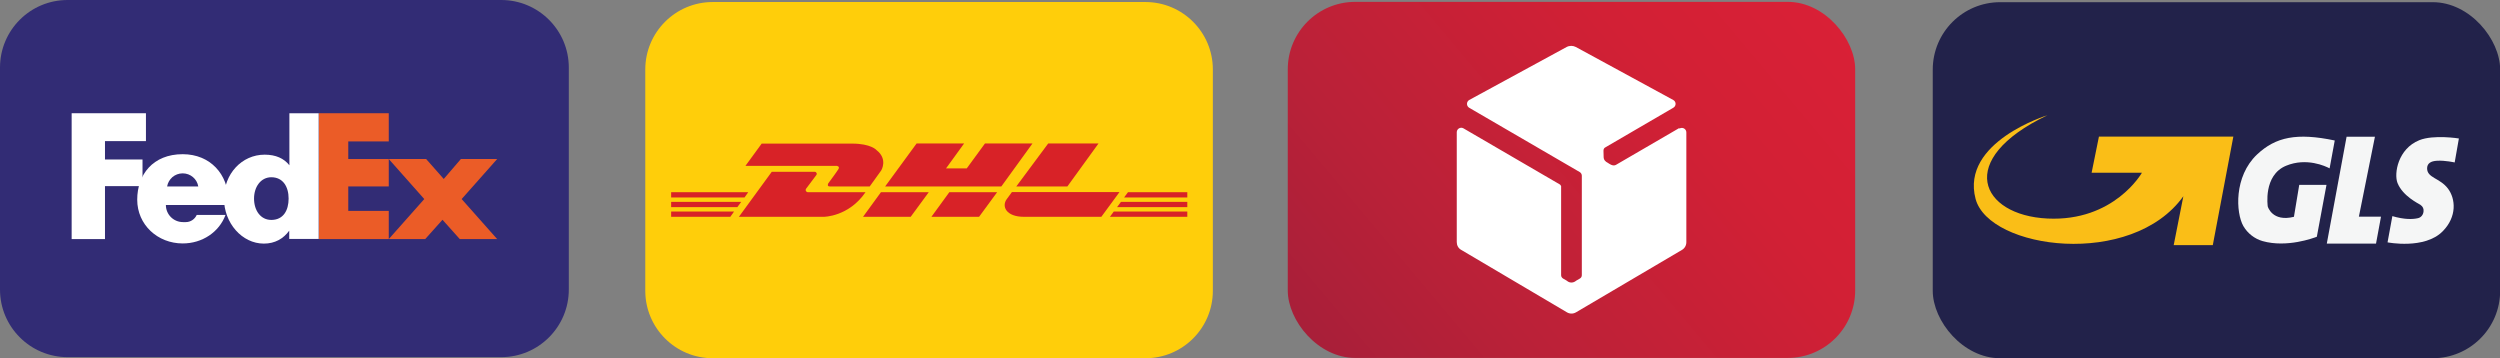 <?xml version="1.0" encoding="UTF-8"?><svg id="Warstwa_1" xmlns="http://www.w3.org/2000/svg" xmlns:xlink="http://www.w3.org/1999/xlink" viewBox="0 0 160.51 23"><rect x="0" y="0" width="160.51" height="23" fill="#808080" stroke="none"/><defs><style>.cls-1{fill:#322c75;}.cls-1,.cls-2,.cls-3,.cls-4,.cls-5,.cls-6,.cls-7,.cls-8,.cls-9{stroke-width:0px;}.cls-2{fill:#eb5c27;}.cls-3{fill:#f5f6f6;}.cls-4{fill:#ffce0a;}.cls-5{fill:#fabe17;}.cls-10{isolation:isolate;}.cls-6{fill:#d82227;}.cls-7{fill:#fff;}.cls-8{fill:url(#Gradient_bez_nazwy_2);}.cls-9{fill:#22224a;}</style><linearGradient id="Gradient_bez_nazwy_2" x1="85.94" y1="8.85" x2="115.86" y2="33.96" gradientTransform="translate(0 32.96) scale(1 -1)" gradientUnits="userSpaceOnUse"><stop offset="0" stop-color="#a81f39"/><stop offset=".27" stop-color="#ba2138"/><stop offset=".72" stop-color="#d22035"/><stop offset="1" stop-color="#d92036"/></linearGradient></defs><g class="cls-10"><g id="Layer_1"><path class="cls-1" d="M4.34,0h27.84c2.39,0,4.34,1.94,4.34,4.34v14.25c0,2.39-1.94,4.34-4.34,4.34H4.34c-2.39,0-4.34-1.94-4.34-4.34V4.34C0,1.94,1.94,0,4.34,0Z"/><polygon class="cls-7" points="9.37 9.06 9.37 7.27 6.74 7.27 4.6 7.27 4.6 15.35 6.74 15.35 6.74 11.95 9.15 11.95 9.15 10.24 6.74 10.24 6.74 9.06 9.37 9.06"/><path class="cls-7" d="M14.63,13.16c.01-.11.02-.23.02-.34,0-1.61-1.14-2.92-2.92-2.92-1.91,0-2.92,1.31-2.92,2.92s1.31,2.81,2.92,2.81c1.26,0,2.34-.73,2.75-1.83h-1.85c-.12.27-.39.46-.7.46h-.18c-.61,0-1.1-.49-1.1-1.1h3.98ZM11.07,11.37c.18-.15.41-.24.66-.24.5,0,.92.36,1,.84h-2c.04-.24.17-.45.34-.6h0Z"/><polygon class="cls-2" points="24.96 9.08 24.96 7.27 20.47 7.27 20.47 15.35 24.96 15.35 24.96 13.54 22.36 13.54 22.36 11.97 24.96 11.97 24.96 10.21 22.36 10.21 22.36 9.08 24.96 9.08"/><path class="cls-7" d="M18.58,7.27v3.34c-.35-.44-.87-.68-1.59-.68-1.46,0-2.61,1.23-2.61,2.81s1.16,2.9,2.56,2.9c.72,0,1.26-.32,1.63-.83v.53h1.89V7.27h-1.89,0ZM17.42,14.12c-.69,0-1.11-.61-1.11-1.37s.44-1.37,1.11-1.37c.75,0,1.11.61,1.11,1.37s-.34,1.37-1.11,1.37Z"/><polygon class="cls-2" points="29.64 12.78 31.92 15.35 29.52 15.35 28.41 14.11 27.3 15.35 24.96 15.35 27.24 12.78 24.96 10.21 27.36 10.21 28.49 11.49 29.59 10.21 31.92 10.21 29.64 12.78"/><path class="cls-4" d="M77.87,18.67c0,2.39-1.94,4.33-4.33,4.33h-27.78c-2.39,0-4.33-1.94-4.33-4.33V4.46c0-2.39,1.94-4.33,4.33-4.33h27.78c2.39,0,4.33,1.94,4.33,4.33"/><polygon class="cls-6" points="47.8 12.68 43.09 12.68 43.09 12.34 48.04 12.34 47.8 12.68"/><polygon class="cls-6" points="47.34 13.3 43.09 13.3 43.09 12.96 47.59 12.96 47.34 13.3"/><polygon class="cls-6" points="46.89 13.92 43.09 13.92 43.09 13.58 47.13 13.58 46.89 13.92"/><polygon class="cls-6" points="71.51 13.58 76.23 13.58 76.23 13.92 71.26 13.92 71.51 13.58"/><polygon class="cls-6" points="71.97 12.96 76.23 12.96 76.23 13.3 71.72 13.3 71.97 12.96"/><polygon class="cls-6" points="76.23 12.34 76.23 12.68 72.17 12.68 72.42 12.34 72.9 12.34 72.9 12.34 76.23 12.34"/><path class="cls-6" d="M48.91,9.21l-1.05,1.44h5.87s.21.03.1.21c-.11.18-.65.91-.65.91,0,0-.11.2.09.2h2.57l.74-1.03s.44-.72-.3-1.3c0,0-.35-.42-1.57-.42h-5.8Z"/><path class="cls-6" d="M49.55,11.03l-2.11,2.89h5.45s1.6,0,2.68-1.58h-3.7c-.11,0-.18-.12-.12-.22l.66-.88c.07-.09,0-.21-.1-.21h-2.76Z"/><polygon class="cls-6" points="59.63 12.34 58.47 13.92 55.41 13.92 56.56 12.34 59.63 12.34"/><polygon class="cls-6" points="64.02 12.34 62.86 13.92 59.8 13.92 60.95 12.34 64.02 12.34"/><path class="cls-6" d="M71.87,12.34l-1.16,1.58h-4.97c-1.14,0-1.45-.67-1.1-1.14l.33-.45h6.89,0Z"/><polygon class="cls-6" points="70.53 9.21 68.53 11.97 65.25 11.97 67.3 9.21 70.53 9.21"/><polygon class="cls-6" points="63.24 9.21 62.07 10.81 60.74 10.81 61.9 9.21 58.85 9.21 56.83 11.97 64.29 11.97 66.29 9.21 63.24 9.21"/><rect class="cls-8" x="82.68" y=".12" width="36.43" height="22.86" rx="4.33" ry="4.33"/><path class="cls-7" d="M107.84,8.25c.19-.11.43.03.43.25v7.05c0,.21-.11.4-.29.5l-6.79,4c-.18.11-.41.11-.59,0l-6.79-4.01c-.18-.1-.28-.29-.28-.5v-7.05c0-.22.24-.36.43-.25l6.2,3.61s.06.06.07.1h0v5.72c0,.09.05.16.12.21l.24.14s.03.02.04.03c.15.12.37.12.53,0,.01-.01.03-.02.04-.03l.24-.14c.07-.04.12-.12.12-.21v-6.39c0-.09-.05-.18-.13-.23l-7.1-4.13c-.19-.11-.19-.39,0-.5l6.25-3.4c.19-.1.41-.1.6,0l6.25,3.4c.2.11.2.39,0,.5l-4.34,2.53s-.02.01-.03.02c-.03.01-.11.07-.11.2,0,.17.01.26.01.4,0,.2.12.31.26.38.07.04.16.11.22.13.03.01.06.02.09.03.08.02.16.01.23-.03l4.04-2.35h0Z"/><rect class="cls-9" x="124.09" y=".14" width="36.43" height="22.86" rx="4.33" ry="4.33"/><path class="cls-5" d="M143.41,8.77h-8.65l-.47,2.32h3.23s-1.78,3.15-6.07,2.94c-4.29-.21-5.97-3.78,0-6.63,0,0-5.58,1.71-4.61,5.37.87,3.25,10.02,4.47,13.34-.17l-.62,3.14h2.51l1.32-6.97h0Z"/><path class="cls-3" d="M149.37,11.87h-1.75l-.34,2.05c-1.4.35-1.68-.66-1.68-.66,0,0-.31-2.01,1.18-2.62,1.31-.54,2.53.03,2.79.17l.33-1.79c-2.43-.51-3.79-.23-4.99.9-1.49,1.41-1.36,3.74-.88,4.59.27.47.72.82,1.24.97,1.56.44,3.27-.2,3.48-.28l.62-3.33h0Z"/><polygon class="cls-3" points="152.48 8.78 150.66 8.78 149.39 15.64 152.55 15.64 152.87 13.91 151.45 13.91 152.48 8.78"/><path class="cls-3" d="M153.6,13.87l-.31,1.69s2.38.47,3.54-.71c.93-.94.83-2.09.34-2.74-.52-.69-1.34-.68-1.34-1.3,0-.32.24-.47.64-.49.52-.03,1.13.11,1.13.11l.27-1.54s-1.62-.26-2.54.11c-1.37.55-1.64,2.14-1.4,2.75.34.85,1.37,1.33,1.47,1.4.17.12.22.26.2.43h0c-.02.21-.16.39-.37.43-.31.07-.84.1-1.65-.14h0Z"/></g></g></svg>